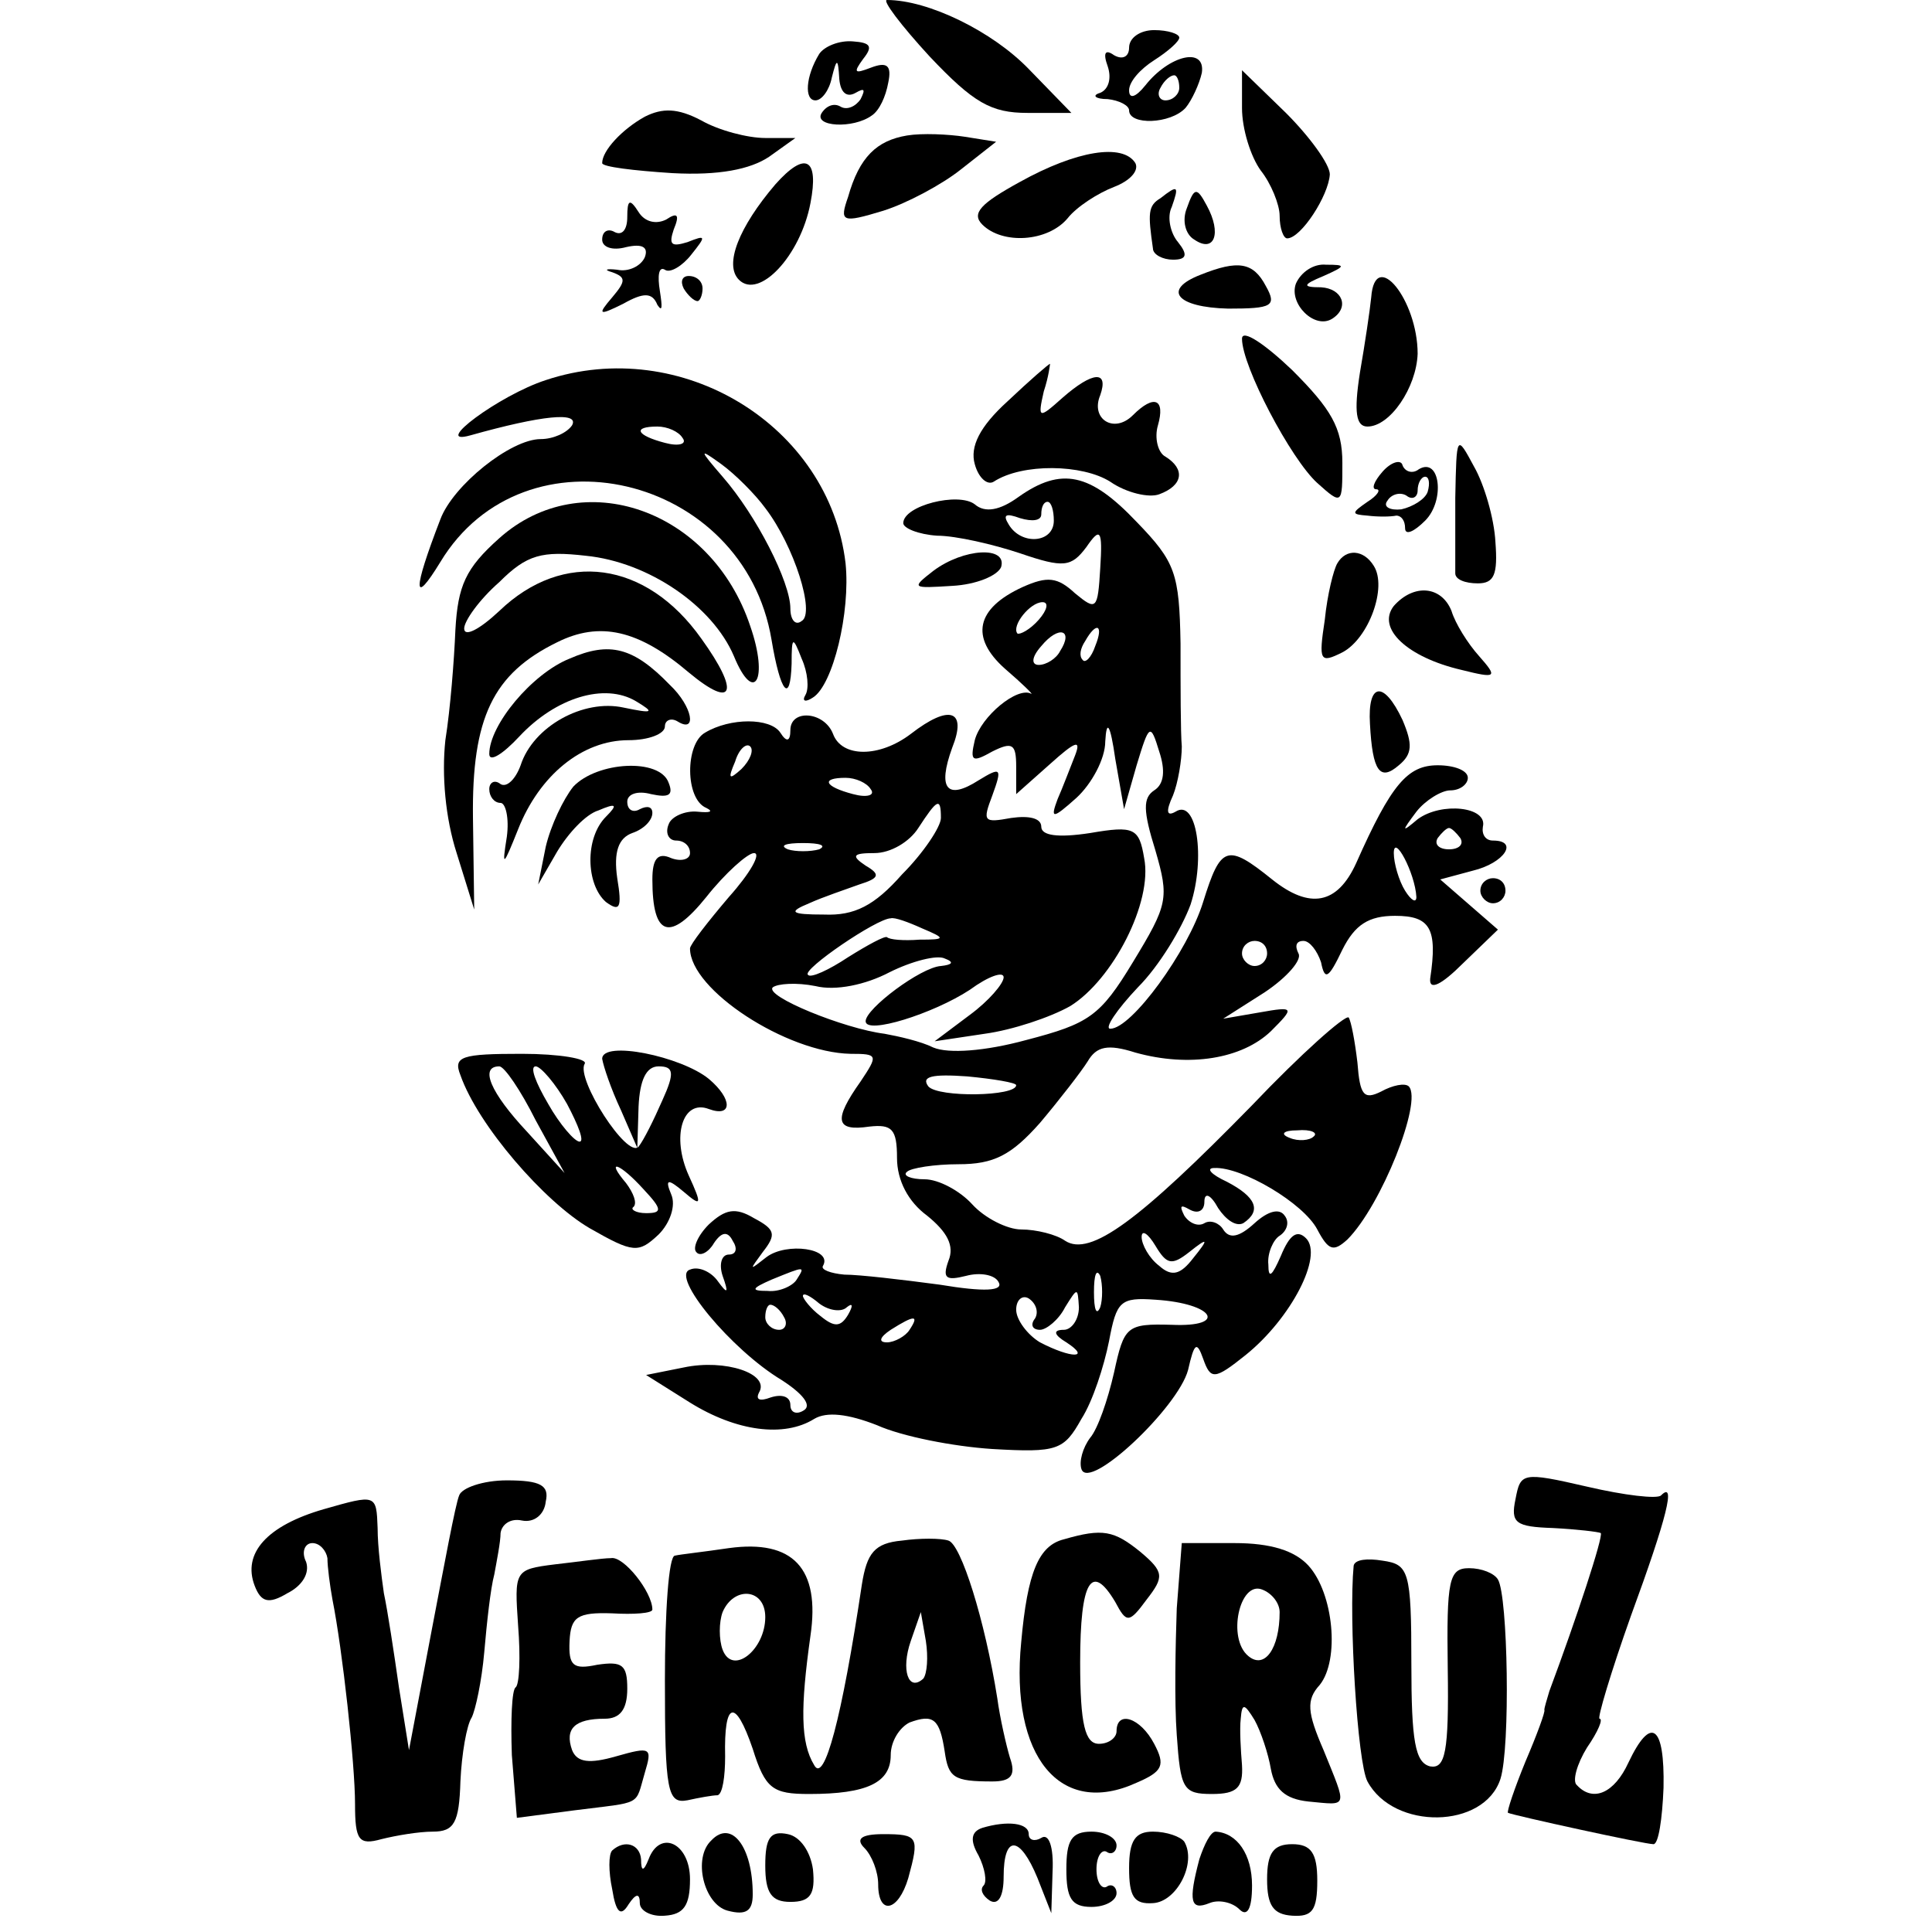 <?xml version="1.0" standalone="no"?>
<!DOCTYPE svg PUBLIC "-//W3C//DTD SVG 20010904//EN"
 "http://www.w3.org/TR/2001/REC-SVG-20010904/DTD/svg10.dtd">
<svg version="1.0" xmlns="http://www.w3.org/2000/svg"
 width="154pt" height="154pt" viewBox="0 0 154 154"
 preserveAspectRatio="xMidYMid meet">
<g transform="translate(0,154) scale(0.1,-0.1)"
fill="#000000" stroke="none">
<path d="M741 1495 c35 -37 49 -45 78 -45 l35 0 -34 35 c-29 30 -80 55 -113
55 -4 0 11 -20 34 -45z"/>
<path d="M900 1502 c0 -7 -5 -10 -12 -6 -7 5 -9 2 -5 -9 3 -9 1 -18 -6 -21 -7
-2 -4 -5 6 -5 9 -1 17 -5 17 -9 0 -12 33 -11 45 2 5 6 11 19 13 28 3 21 -26
14 -45 -10 -8 -10 -13 -11 -13 -4 0 7 9 17 20 24 11 7 20 15 20 18 0 3 -9 6
-20 6 -11 0 -20 -6 -20 -14z m40 -32 c0 -5 -5 -10 -11 -10 -5 0 -7 5 -4 10 3
6 8 10 11 10 2 0 4 -4 4 -10z"/>
<path d="M653 1497 c-11 -18 -12 -37 -3 -37 5 0 11 8 13 18 4 16 5 16 6 -1 1
-11 6 -15 13 -11 7 4 8 3 4 -5 -4 -6 -11 -9 -16 -6 -5 3 -11 1 -15 -5 -7 -11
25 -13 40 -2 6 4 11 15 13 26 3 14 -1 17 -14 12 -13 -5 -14 -4 -6 7 8 10 6 13
-8 14 -11 1 -23 -4 -27 -10z"/>
<path d="M990 1454 c0 -17 7 -39 15 -50 8 -10 15 -27 15 -36 0 -10 3 -18 6
-18 11 0 33 34 34 51 0 8 -16 30 -35 49 l-35 34 0 -30z"/>
<path d="M514 1447 c-18 -10 -34 -27 -34 -37 0 -3 25 -6 56 -8 37 -2 62 3 77
13 l21 15 -24 0 c-14 0 -37 6 -51 14 -19 10 -31 10 -45 3z"/>
<path d="M723 1432 c-24 -4 -38 -17 -47 -49 -7 -20 -5 -21 28 -11 19 6 47 21
62 33 l28 22 -25 4 c-13 2 -34 3 -46 1z"/>
<path d="M813 1395 c-31 -17 -39 -25 -30 -34 16 -16 52 -14 68 5 7 9 24 20 37
25 13 5 20 13 17 19 -10 16 -47 10 -92 -15z"/>
<path d="M618 1393 c-29 -34 -41 -64 -29 -76 16 -16 49 19 57 61 7 36 -4 42
-28 15z"/>
<path d="M925 1382 c-10 -6 -10 -12 -6 -40 0 -5 8 -9 16 -9 11 0 12 4 4 14 -6
7 -9 20 -5 28 6 17 5 18 -9 7z"/>
<path d="M946 1374 c-4 -10 -1 -21 6 -25 16 -11 22 5 10 27 -8 15 -10 15 -16
-2z"/>
<path d="M500 1367 c0 -10 -4 -15 -10 -12 -5 3 -10 1 -10 -6 0 -6 8 -9 19 -6
13 3 18 0 15 -8 -3 -7 -13 -12 -22 -10 -9 1 -11 0 -4 -2 11 -4 11 -7 0 -20
-12 -14 -11 -15 9 -5 16 9 23 9 27 -1 4 -6 4 -2 2 11 -2 12 -1 20 4 17 4 -3
14 3 21 12 12 15 12 16 -3 10 -13 -4 -15 -2 -11 10 5 12 3 14 -6 8 -8 -4 -17
-2 -22 6 -7 11 -9 10 -9 -4z"/>
<path d="M957 1321 c-31 -12 -19 -26 22 -27 35 0 39 2 30 18 -10 19 -22 21
-52 9z"/>
<path d="M1033 1314 c-6 -16 15 -37 29 -28 14 9 8 24 -9 25 -15 0 -15 2 2 9
18 8 18 9 2 9 -10 1 -20 -6 -24 -15z"/>
<path d="M545 1310 c3 -5 8 -10 11 -10 2 0 4 5 4 10 0 6 -5 10 -11 10 -5 0 -7
-4 -4 -10z"/>
<path d="M1093 1303 c-1 -10 -5 -37 -9 -60 -5 -32 -3 -43 6 -43 18 0 39 31 40
58 0 43 -34 85 -37 45z"/>
<path d="M990 1270 c0 -22 39 -96 60 -115 20 -18 20 -17 20 16 0 28 -9 43 -40
74 -22 21 -40 33 -40 25z"/>
<path d="M435 1237 c-37 -12 -92 -53 -60 -44 57 16 87 19 81 8 -4 -6 -15 -11
-25 -11 -24 0 -70 -37 -80 -64 -22 -57 -22 -70 0 -34 67 111 242 70 264 -62 7
-42 15 -52 16 -19 0 22 1 22 8 4 5 -11 6 -24 3 -29 -3 -5 0 -6 6 -2 16 10 30
68 26 107 -13 110 -131 182 -239 146z m109 -46 c4 -5 -3 -7 -14 -4 -23 6 -26
13 -6 13 8 0 17 -4 20 -9z m66 -56 c23 -30 40 -84 29 -90 -5 -4 -9 1 -9 10 0
21 -27 74 -54 105 -19 22 -19 23 -1 10 11 -8 27 -24 35 -35z"/>
<path d="M803 1220 c-22 -20 -30 -36 -26 -50 3 -11 10 -17 15 -14 23 15 71 14
93 0 13 -9 31 -13 39 -10 19 7 21 20 5 30 -6 3 -9 15 -6 25 6 21 -3 25 -20 8
-15 -15 -34 -3 -26 16 7 20 -6 19 -30 -2 -19 -17 -20 -17 -15 5 4 12 5 22 5
22 -1 0 -16 -13 -34 -30z"/>
<path d="M1160 1143 c0 -29 0 -56 0 -60 0 -5 8 -8 18 -8 13 0 16 7 14 33 -1
19 -9 46 -17 60 -14 26 -14 26 -15 -25z"/>
<path d="M1102 1164 c-7 -8 -9 -14 -5 -14 4 0 1 -5 -7 -10 -13 -9 -13 -10 0
-11 8 -1 18 -1 23 0 4 0 7 -4 7 -10 0 -6 7 -3 16 6 16 16 12 51 -5 41 -5 -4
-11 -2 -13 3 -1 5 -9 3 -16 -5z m36 -16 c-2 -6 -12 -12 -21 -14 -9 -1 -15 2
-11 7 3 5 10 7 15 4 5 -4 9 -1 9 4 0 6 3 11 6 11 3 0 4 -5 2 -12z"/>
<path d="M812 1144 c-15 -11 -27 -13 -35 -6 -13 10 -57 -1 -57 -15 0 -4 12 -9
27 -10 15 0 45 -7 66 -14 35 -12 41 -11 53 5 11 16 13 14 11 -17 -2 -33 -3
-34 -20 -20 -14 13 -22 14 -42 5 -37 -17 -42 -40 -14 -65 14 -12 23 -21 21
-20 -11 6 -40 -18 -45 -37 -4 -17 -2 -18 14 -9 16 8 19 6 19 -12 l0 -22 27 24
c20 18 25 20 20 7 -4 -10 -10 -26 -14 -35 -6 -16 -4 -16 15 1 12 11 23 31 23
45 1 18 4 14 8 -14 l7 -40 10 35 c10 33 11 34 18 11 5 -15 4 -26 -4 -31 -9 -6
-9 -16 1 -48 11 -38 10 -43 -18 -89 -26 -43 -35 -49 -85 -62 -33 -9 -62 -11
-74 -6 -10 5 -28 9 -39 11 -32 4 -96 30 -89 37 4 3 19 4 34 1 16 -4 40 1 59
11 18 9 38 14 44 11 8 -3 6 -5 -3 -6 -16 -1 -60 -34 -60 -44 0 -11 54 6 83 25
15 11 27 15 27 10 0 -5 -12 -19 -27 -30 l-28 -21 40 6 c22 3 52 13 68 22 34
21 66 83 59 118 -4 24 -8 26 -43 20 -26 -4 -39 -2 -39 5 0 7 -10 9 -24 7 -22
-4 -23 -3 -15 18 8 22 7 23 -11 12 -25 -16 -33 -7 -21 26 12 30 -2 35 -33 11
-25 -19 -55 -19 -62 0 -7 18 -34 20 -34 3 0 -9 -3 -10 -8 -2 -8 12 -40 12 -60
0 -16 -9 -16 -53 1 -60 6 -3 3 -4 -7 -3 -10 1 -21 -4 -23 -10 -3 -7 0 -13 6
-13 6 0 11 -4 11 -10 0 -5 -7 -7 -15 -4 -11 5 -15 -1 -15 -17 0 -46 14 -50 43
-14 15 19 33 35 38 35 6 0 -3 -16 -20 -35 -17 -20 -31 -38 -31 -41 0 -33 77
-83 128 -84 22 0 22 -1 8 -22 -22 -31 -20 -40 7 -36 18 2 22 -2 22 -25 0 -18
9 -35 24 -46 16 -13 22 -24 17 -36 -5 -14 -2 -16 14 -12 11 3 23 1 26 -5 4 -7
-11 -8 -47 -2 -30 4 -64 8 -76 8 -11 1 -19 4 -17 7 8 14 -29 19 -45 7 -14 -11
-14 -11 -3 4 11 14 10 18 -7 27 -15 9 -23 7 -36 -5 -9 -9 -13 -19 -10 -22 3
-4 10 0 14 7 6 9 11 10 15 2 4 -6 3 -11 -3 -11 -6 0 -8 -8 -5 -17 5 -14 4 -15
-4 -4 -5 7 -15 12 -22 9 -16 -5 33 -64 73 -88 17 -11 24 -20 18 -24 -6 -4 -11
-2 -11 4 0 7 -7 9 -16 6 -8 -3 -12 -2 -9 4 9 15 -27 27 -60 20 l-30 -6 35 -22
c37 -23 75 -28 99 -13 10 6 27 4 50 -5 20 -9 61 -17 92 -19 52 -3 57 -1 71 24
9 14 18 42 22 62 6 32 9 35 37 33 47 -3 58 -22 13 -20 -36 1 -38 -1 -46 -38
-5 -22 -13 -45 -19 -52 -6 -8 -9 -19 -7 -25 6 -18 77 49 85 79 5 22 7 23 12 9
6 -17 9 -17 34 3 36 29 62 79 48 93 -7 7 -13 3 -20 -14 -7 -16 -10 -19 -10 -7
-1 9 4 20 9 23 6 4 8 11 4 16 -4 6 -13 4 -24 -6 -12 -11 -20 -13 -25 -5 -3 5
-10 8 -15 5 -5 -3 -12 0 -16 6 -4 8 -3 9 4 5 7 -4 12 -1 12 6 0 8 5 6 11 -5 6
-9 14 -15 20 -12 15 10 10 21 -13 33 -13 6 -17 11 -10 11 22 1 71 -28 82 -49
9 -17 13 -18 24 -8 27 27 60 110 49 122 -3 3 -13 1 -22 -4 -14 -7 -17 -3 -19
23 -2 17 -5 33 -7 36 -3 2 -38 -29 -77 -70 -90 -92 -129 -121 -149 -108 -7 5
-23 9 -35 9 -11 0 -29 9 -39 20 -10 11 -27 20 -38 20 -11 0 -18 3 -14 6 3 3
22 6 41 6 28 0 42 7 65 33 16 19 33 41 38 49 7 12 16 14 38 7 43 -12 85 -5
108 17 19 19 19 20 -9 15 l-29 -5 33 21 c18 12 30 26 27 31 -3 6 -2 10 4 10 5
0 11 -8 14 -17 3 -15 6 -13 17 10 10 20 21 27 42 27 28 0 34 -10 28 -50 -1
-10 9 -5 26 12 l28 27 -23 20 -23 20 26 7 c25 6 37 24 16 24 -6 0 -9 5 -8 11
4 16 -33 20 -52 6 -13 -11 -13 -10 -1 6 7 9 20 17 27 17 8 0 14 5 14 10 0 6
-11 10 -24 10 -24 0 -37 -15 -65 -78 -15 -33 -37 -37 -67 -13 -36 29 -41 27
-55 -18 -12 -39 -57 -101 -74 -101 -5 0 5 15 22 33 17 17 35 47 42 66 12 37 5
85 -12 74 -7 -4 -8 0 -2 13 4 10 7 28 7 39 -1 11 -1 48 -1 82 -1 56 -4 65 -35
97 -37 39 -60 44 -94 20z m28 -19 c0 -18 -26 -20 -36 -3 -5 8 -2 9 9 5 10 -3
17 -2 17 3 0 6 2 10 5 10 3 0 5 -7 5 -15z m-12 -79 c-7 -8 -15 -12 -17 -11 -5
6 10 25 20 25 5 0 4 -6 -3 -14z m17 -25 c-3 -6 -11 -11 -17 -11 -6 0 -6 6 2
15 14 17 26 13 15 -4z m28 4 c-3 -9 -8 -14 -10 -11 -3 3 -2 9 2 15 9 16 15 13
8 -4z m-282 -98 c-10 -9 -11 -8 -5 6 3 10 9 15 12 12 3 -3 0 -11 -7 -18z m103
-16 c4 -5 -3 -7 -14 -4 -23 6 -26 13 -6 13 8 0 17 -4 20 -9z m56 -23 c0 -7
-14 -28 -31 -45 -22 -25 -38 -33 -62 -32 -27 0 -29 2 -12 9 11 5 29 11 40 15
16 5 17 8 5 15 -12 8 -10 10 7 10 13 0 28 9 35 20 15 23 18 25 18 8z m414 -16
c3 -5 -1 -9 -9 -9 -8 0 -12 4 -9 9 3 4 7 8 9 8 2 0 6 -4 9 -8z m-511 -9 c-7
-2 -19 -2 -25 0 -7 3 -2 5 12 5 14 0 19 -2 13 -5z m476 -38 c0 -5 -4 -3 -9 5
-5 8 -9 22 -9 30 0 16 17 -16 18 -35z m-394 -25 c19 -8 19 -9 -2 -9 -13 -1
-24 0 -26 2 -2 1 -15 -6 -31 -16 -15 -10 -30 -17 -32 -14 -5 4 55 45 66 45 3
1 14 -3 25 -8z m275 -20 c0 -5 -4 -10 -10 -10 -5 0 -10 5 -10 10 0 6 5 10 10
10 6 0 10 -4 10 -10z m-200 -105 c0 -9 -62 -10 -70 -1 -6 8 3 10 31 8 21 -2
39 -5 39 -7z m237 -41 c-3 -3 -12 -4 -19 -1 -8 3 -5 6 6 6 11 1 17 -2 13 -5z
m-99 -92 c15 12 16 11 3 -5 -10 -13 -17 -15 -27 -6 -8 6 -14 17 -14 23 0 6 5
3 11 -7 9 -15 13 -16 27 -5z m-313 -22 c-3 -5 -14 -10 -23 -9 -14 0 -13 2 3 9
27 11 27 11 20 0z m242 -22 c-3 -7 -5 -2 -5 12 0 14 2 19 5 13 2 -7 2 -19 0
-25z m-202 0 c5 4 5 1 1 -6 -6 -10 -11 -10 -22 -1 -8 6 -14 14 -14 16 0 3 6 0
13 -6 8 -6 18 -7 22 -3z m150 -9 c-4 -5 -2 -9 4 -9 5 0 15 8 20 18 10 16 10
16 11 0 0 -10 -6 -18 -12 -18 -9 0 -8 -4 2 -10 20 -13 4 -13 -21 0 -10 6 -19
18 -19 26 0 8 5 12 10 9 6 -4 8 -11 5 -16z m-200 1 c3 -5 1 -10 -4 -10 -6 0
-11 5 -11 10 0 6 2 10 4 10 3 0 8 -4 11 -10z m100 -10 c-3 -5 -12 -10 -18 -10
-7 0 -6 4 3 10 19 12 23 12 15 0z"/>
<path d="M398 1111 c-27 -24 -33 -38 -35 -73 -1 -24 -4 -63 -8 -88 -3 -28 0
-62 9 -90 l14 -45 -1 73 c-1 80 16 115 67 140 34 17 65 10 105 -24 36 -30 41
-16 10 27 -44 62 -110 71 -161 22 -16 -15 -28 -21 -28 -14 0 6 12 23 28 37 22
22 34 25 69 21 50 -5 101 -40 118 -80 16 -39 28 -19 13 24 -31 93 -134 129
-200 70z"/>
<path d="M744 1085 c-18 -14 -17 -14 15 -12 19 1 36 8 39 15 5 17 -30 15 -54
-3z"/>
<path d="M1066 1091 c-3 -5 -8 -25 -10 -45 -5 -33 -4 -35 14 -26 21 11 36 52
25 69 -8 13 -22 14 -29 2z"/>
<path d="M1111 1057 c-14 -18 11 -41 54 -51 28 -7 29 -6 14 11 -9 10 -19 26
-22 36 -8 20 -30 22 -46 4z"/>
<path d="M454 1015 c-30 -12 -64 -53 -64 -76 0 -7 11 0 24 14 29 31 68 43 93
28 15 -9 14 -10 -10 -5 -32 7 -72 -15 -82 -46 -4 -11 -11 -18 -16 -15 -5 4 -9
1 -9 -4 0 -6 4 -11 9 -11 4 0 7 -12 5 -27 -4 -25 -3 -24 9 6 17 43 51 71 88
71 16 0 29 5 29 11 0 5 5 7 10 4 16 -10 12 12 -6 29 -29 30 -48 35 -80 21z"/>
<path d="M1092 963 c2 -38 8 -46 23 -33 11 9 11 17 3 36 -15 32 -28 30 -26 -3z"/>
<path d="M457 913 c-8 -10 -18 -31 -22 -48 l-6 -30 15 26 c9 15 23 30 33 33
14 6 16 5 6 -5 -17 -17 -16 -54 0 -68 11 -8 13 -5 9 19 -3 21 1 32 12 36 9 3
16 10 16 16 0 5 -4 6 -10 3 -5 -3 -10 -1 -10 6 0 6 8 9 19 6 14 -3 18 -1 14 9
-7 20 -57 17 -76 -3z"/>
<path d="M1180 830 c0 -5 5 -10 10 -10 6 0 10 5 10 10 0 6 -4 10 -10 10 -5 0
-10 -4 -10 -10z"/>
<path d="M480 696 c1 -6 7 -24 15 -41 l13 -30 1 33 c1 21 6 32 16 32 12 0 13
-5 3 -27 -7 -16 -15 -32 -19 -37 -9 -10 -50 54 -43 66 3 4 -20 8 -50 8 -48 0
-55 -2 -49 -17 14 -40 67 -101 103 -122 35 -20 39 -20 55 -5 9 9 14 23 10 32
-5 12 -3 13 10 2 14 -12 15 -11 4 13 -14 31 -5 61 16 53 19 -7 19 8 0 24 -22
18 -85 31 -85 16z m-53 -49 l23 -42 -30 33 c-29 31 -38 52 -22 52 4 0 17 -19
29 -43z m25 13 c9 -17 14 -30 10 -30 -4 0 -16 14 -25 30 -10 17 -15 30 -10 30
4 0 16 -14 25 -30z m61 -68 c15 -16 15 -19 2 -19 -8 0 -13 3 -10 5 3 3 0 11
-6 19 -17 20 -5 16 14 -5z"/>
<path d="M1208 345 c-4 -19 0 -22 30 -23 19 -1 36 -3 38 -4 2 -3 -19 -67 -41
-126 -2 -7 -4 -13 -4 -15 1 -1 -6 -20 -15 -41 -9 -22 -15 -40 -14 -41 4 -2
109 -25 116 -25 4 0 7 20 8 45 1 50 -10 58 -28 20 -11 -24 -28 -32 -41 -18 -4
3 0 17 8 30 9 13 13 23 10 23 -2 0 9 37 25 82 29 79 36 108 24 96 -3 -3 -29 0
-59 7 -52 12 -53 11 -57 -10z"/>
<path d="M366 348 c-3 -7 -12 -56 -22 -108 l-18 -95 -8 50 c-4 28 -9 61 -12
75 -2 14 -5 37 -5 52 -1 27 -1 27 -43 15 -45 -13 -65 -35 -55 -61 5 -13 11
-15 26 -6 12 6 18 16 15 25 -4 8 -1 15 5 15 6 0 11 -6 12 -12 0 -7 2 -22 4
-33 8 -40 18 -131 18 -163 0 -29 3 -33 21 -28 12 3 30 6 41 6 17 0 21 7 22 40
1 22 5 45 9 51 3 6 8 29 10 52 2 23 5 51 8 62 2 11 5 26 5 33 1 7 8 12 17 10
10 -2 18 5 19 15 3 13 -4 17 -31 17 -19 0 -36 -6 -38 -12z"/>
<path d="M719 312 c-22 -2 -28 -10 -32 -35 -16 -107 -30 -159 -38 -144 -11 18
-11 46 -3 103 8 54 -14 77 -65 70 -20 -3 -39 -5 -43 -6 -5 0 -8 -45 -8 -99 0
-89 2 -99 18 -96 9 2 20 4 24 4 4 1 6 15 6 31 -1 44 8 47 22 6 10 -32 16 -36
45 -36 46 0 65 9 65 31 0 11 7 22 15 26 19 7 24 3 28 -23 3 -21 7 -24 38 -24
15 0 19 5 14 19 -3 10 -8 32 -10 47 -10 63 -29 123 -39 126 -6 2 -23 2 -37 0z
m-109 -61 c0 -26 -26 -47 -34 -26 -3 8 -3 22 0 30 9 21 34 19 34 -4z m126 -49
c-12 -11 -18 7 -10 30 l8 23 4 -23 c2 -13 1 -26 -2 -30z"/>
<path d="M848 313 c-20 -5 -29 -26 -34 -82 -9 -91 31 -140 92 -112 21 9 23 14
14 31 -11 21 -30 27 -30 10 0 -5 -6 -10 -14 -10 -11 0 -15 15 -15 65 0 65 9
80 28 48 9 -17 11 -17 25 2 14 18 14 22 -5 38 -21 17 -30 19 -61 10z"/>
<path d="M938 258 c-1 -29 -2 -74 0 -101 3 -43 5 -47 28 -47 20 0 25 5 24 23
-1 12 -2 29 -1 37 1 13 3 12 11 -1 5 -9 11 -27 13 -39 3 -16 11 -24 30 -26 32
-3 31 -6 12 41 -13 30 -14 40 -3 52 16 20 11 73 -9 95 -11 12 -30 18 -59 18
l-42 0 -4 -52z m82 -3 c0 -29 -12 -46 -25 -35 -17 14 -7 60 11 53 8 -3 14 -11
14 -18z"/>
<path d="M442 293 c-32 -4 -32 -5 -29 -49 2 -25 1 -47 -2 -49 -3 -2 -4 -26 -3
-54 l4 -50 46 6 c55 7 48 3 56 30 6 20 5 21 -23 13 -21 -6 -31 -5 -35 5 -6 17
2 25 26 25 12 0 18 7 18 24 0 19 -4 22 -24 19 -19 -4 -23 -1 -22 19 1 19 6 23
34 22 17 -1 32 0 32 3 0 14 -23 43 -33 41 -7 0 -27 -3 -45 -5z"/>
<path d="M1079 292 c-4 -42 3 -157 11 -172 21 -39 93 -38 106 2 8 25 6 146 -2
159 -3 5 -13 9 -23 9 -16 0 -18 -9 -17 -80 1 -67 -2 -80 -14 -78 -12 3 -15 20
-15 82 0 74 -2 79 -23 82 -12 2 -22 1 -23 -4z"/>
<path d="M783 83 c-9 -3 -10 -10 -3 -22 5 -10 7 -21 4 -24 -3 -3 -1 -8 5 -12
7 -4 11 4 11 19 0 34 13 33 27 -1 l11 -28 1 33 c1 20 -3 31 -9 27 -5 -3 -10
-2 -10 3 0 9 -17 11 -37 5z"/>
<path d="M567 73 c-15 -14 -6 -51 13 -56 15 -4 20 0 20 13 0 38 -17 60 -33 43z"/>
<path d="M610 53 c0 -22 5 -29 20 -29 16 0 20 6 18 26 -2 14 -10 26 -20 28
-14 3 -18 -3 -18 -25z"/>
<path d="M689 67 c6 -6 11 -19 11 -29 0 -25 16 -22 24 5 9 33 8 35 -20 35 -18
0 -22 -4 -15 -11z"/>
<path d="M850 50 c0 -23 4 -30 20 -30 11 0 20 5 20 11 0 5 -4 8 -8 5 -4 -2 -8
4 -8 14 0 10 4 16 8 14 4 -3 8 0 8 5 0 6 -9 11 -20 11 -16 0 -20 -7 -20 -30z"/>
<path d="M900 51 c0 -23 4 -29 19 -28 19 1 35 32 25 49 -3 4 -14 8 -25 8 -14
0 -19 -7 -19 -29z"/>
<path d="M956 58 c-9 -34 -7 -41 8 -35 7 3 18 1 24 -5 6 -6 10 0 10 19 0 25
-12 42 -29 43 -4 0 -9 -10 -13 -22z"/>
<path d="M488 65 c-3 -3 -3 -17 0 -31 3 -19 7 -22 13 -12 6 9 9 9 9 1 0 -6 9
-11 20 -10 15 1 20 8 20 29 0 29 -24 40 -33 16 -4 -10 -6 -10 -6 0 -1 12 -13
16 -23 7z"/>
<path d="M1010 42 c0 -21 5 -28 20 -29 16 -1 20 4 20 28 0 22 -5 29 -20 29
-15 0 -20 -7 -20 -28z"/>
</g>
</svg>
